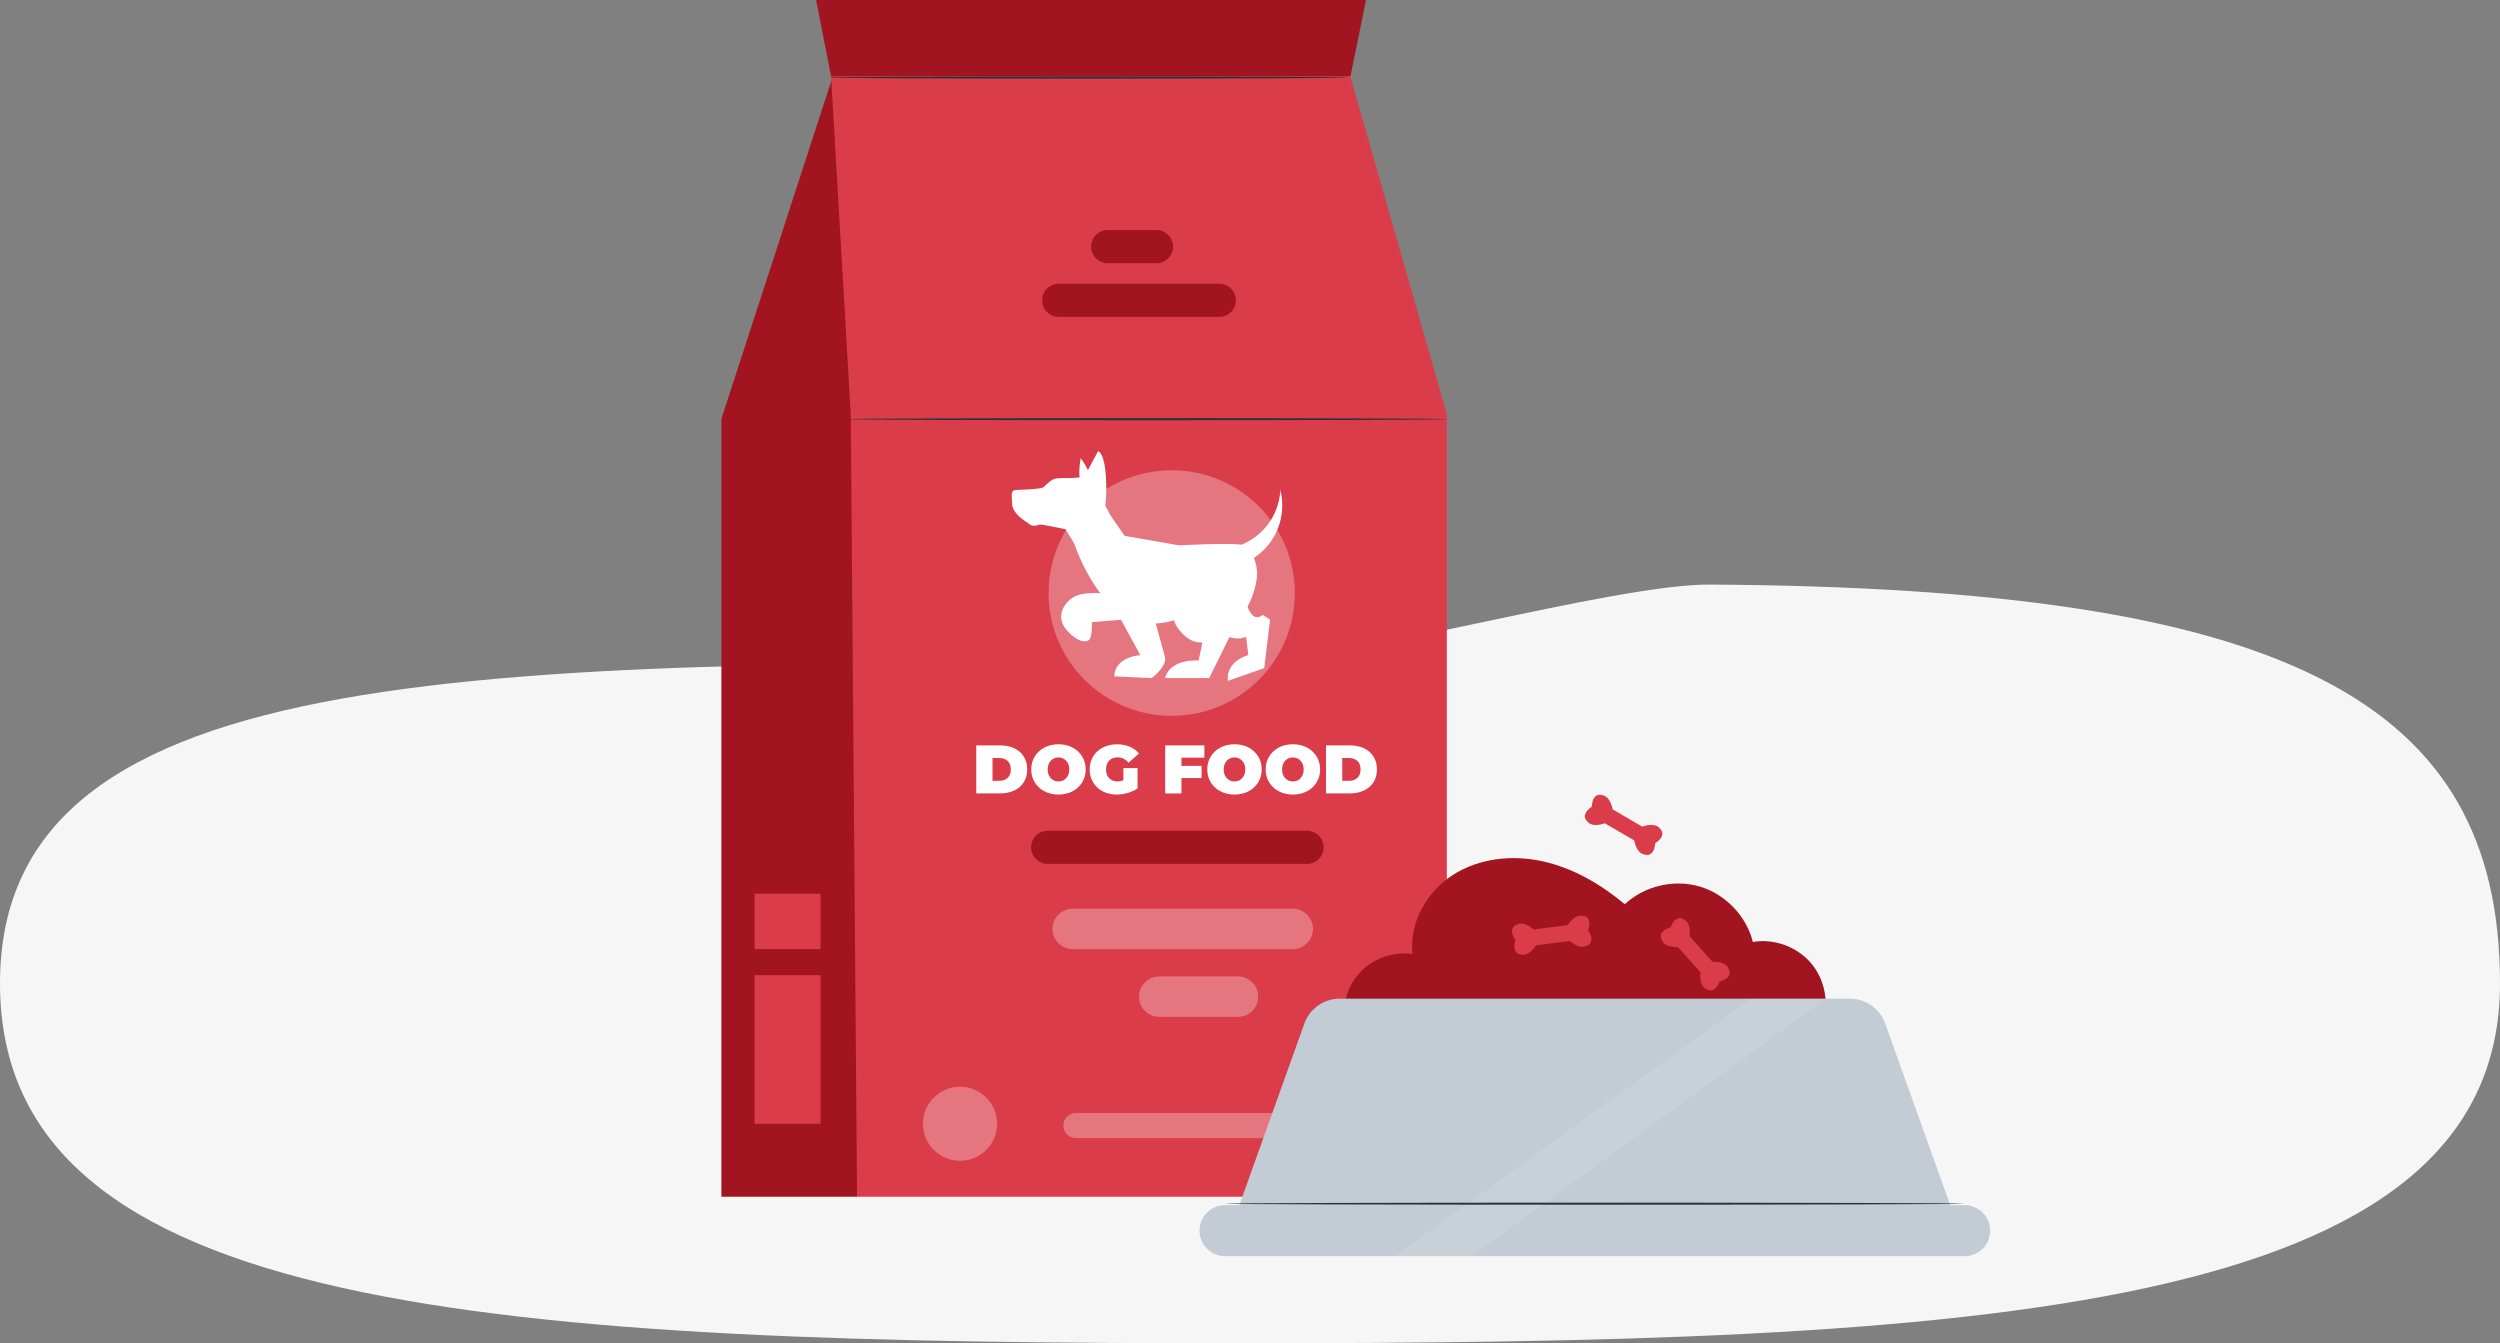 <svg width="201" height="108" viewBox="0 0 201 108" fill="none" xmlns="http://www.w3.org/2000/svg">
<rect x="0" y="0" width="201" height="108" fill="#808080" stroke="none"/>
<path d="M99.597 53.267C108.042 53.267 129.627 46.953 137.514 47C183.624 47.279 201 56.187 201 79.074C201 105.748 159.066 108 99.596 108C40.125 108 0 105.748 0 79.074C0 52.399 40.126 53.267 99.597 53.267Z" fill="#F6F6F6"/>
<path d="M66.822 6.16L65.613 0H109.829L108.573 6.16H66.822Z" fill="#A31421"/>
<path d="M67.114 5.654L58 33.675V96.215H68.907L73.946 37.839L67.114 5.654Z" fill="#A31421"/>
<path d="M65.973 78.405H60.667V90.35H65.973V78.405Z" fill="#DA3C4A"/>
<path d="M65.973 71.853H60.667V76.305H65.973V71.853Z" fill="#DA3C4A"/>
<path d="M68.402 33.307L66.821 6.16H108.573L116.327 33.307V96.215H68.907L68.402 33.307Z" fill="#DA3C4A"/>
<path d="M116.35 33.701C116.35 33.746 105.545 33.784 92.225 33.784C78.904 33.784 68.097 33.746 68.097 33.701C68.097 33.656 78.898 33.617 92.225 33.617C105.552 33.617 116.35 33.656 116.35 33.701Z" fill="#263238"/>
<path d="M108.357 6.237C108.357 6.282 99.022 6.32 87.507 6.32C75.993 6.32 66.654 6.282 66.654 6.237C66.654 6.192 75.99 6.154 87.507 6.154C99.025 6.154 108.357 6.192 108.357 6.237Z" fill="#263238"/>
<path d="M98.029 25.48H85.123C84.384 25.48 83.786 24.884 83.786 24.147C83.786 23.41 84.384 22.813 85.123 22.813H98.029C98.768 22.813 99.366 23.41 99.366 24.147C99.366 24.884 98.768 25.48 98.029 25.48Z" fill="#A31421"/>
<path d="M105.083 69.456H84.239C83.5 69.456 82.902 68.86 82.902 68.123C82.902 67.386 83.5 66.79 84.239 66.79H105.083C105.822 66.79 106.42 67.386 106.42 68.123C106.42 68.86 105.822 69.456 105.083 69.456Z" fill="#A31421"/>
<path d="M92.974 18.496H89.059C88.321 18.496 87.723 19.093 87.723 19.829C87.723 20.566 88.321 21.163 89.059 21.163H92.974C93.712 21.163 94.311 20.566 94.311 19.829C94.311 19.093 93.712 18.496 92.974 18.496Z" fill="#A31421"/>
<g opacity="0.3">
<path d="M94.205 57.553C99.671 57.553 104.102 53.133 104.102 47.681C104.102 42.229 99.671 37.81 94.205 37.81C88.738 37.81 84.307 42.229 84.307 47.681C84.307 53.133 88.738 57.553 94.205 57.553Z" fill="white"/>
</g>
<path d="M102.586 42.854C103.106 41.79 103.235 40.54 102.939 39.393C102.891 40.409 102.525 41.406 101.904 42.21C101.365 42.909 100.635 43.46 99.816 43.794C98.8 43.633 94.783 43.845 94.783 43.845L90.425 43.082L89.336 41.518L88.86 40.656C88.86 40.656 88.938 40.149 88.944 39.521C88.976 36.367 88.285 36.275 88.285 36.275L87.466 37.806C87.308 37.467 87.119 37.14 86.894 36.835C86.788 37.345 86.755 37.867 86.794 38.387L86.129 38.438C86.129 38.438 85.303 38.431 84.94 38.464C84.577 38.496 84.124 38.944 83.921 39.156C83.764 39.319 82.308 39.377 81.662 39.393C81.485 39.396 81.347 39.54 81.344 39.717C81.344 39.912 81.35 40.201 81.382 40.585C81.453 41.383 82.668 42.059 82.668 42.059C82.668 42.059 82.928 42.441 83.59 42.175C83.693 42.133 85.66 42.547 85.66 42.547L86.36 43.688C86.582 44.325 87.273 46.139 88.462 47.684C87.713 47.659 86.874 47.7 86.415 47.954C85.457 48.479 84.879 49.611 85.737 50.63C86.595 51.649 87.45 51.761 87.646 51.319C87.842 50.877 87.784 50.021 87.784 50.021L90.13 49.835L91.685 52.675C91.685 52.675 89.664 52.752 89.583 54.38L92.601 54.517C92.601 54.517 93.858 53.578 93.658 52.806C93.533 52.322 93.173 51.027 92.919 50.127C93.472 50.107 93.957 50.005 94.391 49.867C94.452 50.091 94.561 50.328 94.748 50.569C95.782 51.921 96.669 51.591 96.669 51.671C96.669 51.752 96.364 53.107 96.364 53.107C96.364 53.107 94.092 52.915 93.678 54.514H97.222L98.845 51.226C99.713 51.505 100.156 51.159 100.179 51.219C100.208 51.296 100.365 52.675 100.365 52.675C100.365 52.675 98.575 53.094 98.716 54.742L101.641 53.723L102.117 49.816L101.516 49.441C101.516 49.441 100.86 50.075 100.384 48.973C100.355 48.906 100.327 48.841 100.301 48.777C100.661 48.162 101.027 47.04 101.069 46.242C101.095 45.739 100.982 45.258 100.809 44.858C101.567 44.361 102.19 43.662 102.589 42.851L102.586 42.854Z" fill="white"/>
<path d="M78.493 59.928H80.402C80.833 59.928 81.215 60.005 81.546 60.162C81.877 60.319 82.134 60.543 82.314 60.831C82.497 61.123 82.587 61.466 82.587 61.86C82.587 62.254 82.497 62.597 82.314 62.886C82.131 63.178 81.874 63.402 81.546 63.556C81.215 63.713 80.836 63.79 80.402 63.79H78.493V59.924V59.928ZM80.347 62.777C80.627 62.777 80.852 62.697 81.019 62.536C81.186 62.376 81.27 62.152 81.27 61.86C81.27 61.569 81.186 61.344 81.019 61.184C80.852 61.024 80.627 60.944 80.347 60.944H79.798V62.777H80.347Z" fill="white"/>
<path d="M83.976 63.623C83.645 63.45 83.385 63.209 83.195 62.902C83.005 62.594 82.912 62.248 82.912 61.86C82.912 61.472 83.005 61.126 83.195 60.819C83.385 60.511 83.645 60.27 83.976 60.097C84.307 59.924 84.683 59.838 85.101 59.838C85.518 59.838 85.891 59.924 86.225 60.097C86.556 60.27 86.817 60.511 87.006 60.819C87.196 61.126 87.289 61.472 87.289 61.86C87.289 62.248 87.196 62.594 87.006 62.902C86.817 63.209 86.556 63.45 86.225 63.623C85.894 63.796 85.518 63.883 85.101 63.883C84.683 63.883 84.31 63.796 83.976 63.623ZM85.541 62.709C85.673 62.629 85.775 62.517 85.853 62.373C85.93 62.229 85.968 62.056 85.968 61.863C85.968 61.671 85.93 61.498 85.853 61.354C85.775 61.21 85.669 61.097 85.541 61.017C85.409 60.937 85.264 60.899 85.101 60.899C84.937 60.899 84.792 60.937 84.66 61.017C84.529 61.097 84.426 61.21 84.349 61.354C84.272 61.498 84.233 61.668 84.233 61.863C84.233 62.059 84.272 62.229 84.349 62.373C84.426 62.517 84.532 62.629 84.66 62.709C84.792 62.79 84.937 62.828 85.101 62.828C85.264 62.828 85.409 62.79 85.541 62.709Z" fill="white"/>
<path d="M90.326 61.755H91.46V63.389C91.232 63.546 90.965 63.668 90.663 63.754C90.361 63.838 90.062 63.883 89.773 63.883C89.359 63.883 88.989 63.796 88.661 63.626C88.333 63.456 88.076 63.216 87.89 62.908C87.704 62.601 87.61 62.251 87.61 61.863C87.61 61.476 87.704 61.123 87.89 60.815C88.076 60.508 88.337 60.267 88.671 60.097C89.005 59.928 89.381 59.841 89.802 59.841C90.181 59.841 90.522 59.905 90.824 60.03C91.126 60.158 91.374 60.341 91.573 60.585L90.737 61.319C90.493 61.036 90.204 60.892 89.866 60.892C89.577 60.892 89.349 60.979 89.179 61.152C89.008 61.325 88.925 61.562 88.925 61.86C88.925 62.158 89.008 62.386 89.175 62.562C89.343 62.738 89.567 62.828 89.847 62.828C90.014 62.828 90.172 62.796 90.323 62.735V61.758L90.326 61.755Z" fill="white"/>
<path d="M94.989 60.911V61.575H96.605V62.559H94.989V63.796H93.681V59.931H96.83V60.915H94.985L94.989 60.911Z" fill="white"/>
<path d="M98.128 63.623C97.797 63.45 97.537 63.209 97.347 62.902C97.158 62.594 97.064 62.248 97.064 61.86C97.064 61.472 97.158 61.126 97.347 60.819C97.537 60.511 97.797 60.27 98.128 60.097C98.459 59.924 98.835 59.838 99.253 59.838C99.671 59.838 100.043 59.924 100.378 60.097C100.709 60.27 100.969 60.511 101.159 60.819C101.348 61.126 101.441 61.472 101.441 61.86C101.441 62.248 101.348 62.594 101.159 62.902C100.969 63.209 100.709 63.45 100.378 63.623C100.047 63.796 99.671 63.883 99.253 63.883C98.835 63.883 98.462 63.796 98.128 63.623ZM99.693 62.709C99.825 62.629 99.928 62.517 100.005 62.373C100.082 62.229 100.121 62.056 100.121 61.863C100.121 61.671 100.082 61.498 100.005 61.354C99.928 61.21 99.822 61.097 99.693 61.017C99.561 60.937 99.417 60.899 99.253 60.899C99.089 60.899 98.944 60.937 98.813 61.017C98.681 61.097 98.578 61.21 98.501 61.354C98.424 61.498 98.385 61.668 98.385 61.863C98.385 62.059 98.424 62.229 98.501 62.373C98.578 62.517 98.684 62.629 98.813 62.709C98.944 62.79 99.089 62.828 99.253 62.828C99.417 62.828 99.561 62.79 99.693 62.709Z" fill="white"/>
<path d="M102.823 63.623C102.492 63.45 102.232 63.209 102.043 62.902C101.853 62.594 101.76 62.248 101.76 61.86C101.76 61.472 101.853 61.126 102.043 60.819C102.232 60.511 102.492 60.27 102.823 60.097C103.154 59.924 103.53 59.838 103.948 59.838C104.366 59.838 104.739 59.924 105.073 60.097C105.404 60.27 105.664 60.511 105.854 60.819C106.044 61.126 106.137 61.472 106.137 61.86C106.137 62.248 106.044 62.594 105.854 62.902C105.664 63.209 105.404 63.45 105.073 63.623C104.742 63.796 104.366 63.883 103.948 63.883C103.53 63.883 103.158 63.796 102.823 63.623ZM104.389 62.709C104.52 62.629 104.623 62.517 104.7 62.373C104.777 62.229 104.816 62.056 104.816 61.863C104.816 61.671 104.777 61.498 104.7 61.354C104.623 61.21 104.517 61.097 104.389 61.017C104.257 60.937 104.112 60.899 103.948 60.899C103.784 60.899 103.64 60.937 103.508 61.017C103.376 61.097 103.273 61.21 103.196 61.354C103.119 61.498 103.081 61.668 103.081 61.863C103.081 62.059 103.119 62.229 103.196 62.373C103.273 62.517 103.379 62.629 103.508 62.709C103.64 62.79 103.784 62.828 103.948 62.828C104.112 62.828 104.257 62.79 104.389 62.709Z" fill="white"/>
<path d="M106.612 59.928H108.521C108.952 59.928 109.334 60.005 109.665 60.162C109.996 60.319 110.253 60.543 110.433 60.831C110.616 61.123 110.706 61.466 110.706 61.86C110.706 62.254 110.616 62.597 110.433 62.886C110.25 63.178 109.993 63.402 109.665 63.556C109.334 63.713 108.955 63.79 108.521 63.79H106.612V59.924V59.928ZM108.467 62.777C108.746 62.777 108.971 62.697 109.138 62.536C109.305 62.376 109.389 62.152 109.389 61.86C109.389 61.569 109.305 61.344 109.138 61.184C108.971 61.024 108.746 60.944 108.467 60.944H107.917V62.777H108.467Z" fill="white"/>
<g opacity="0.3">
<path d="M77.185 93.324C78.832 93.324 80.168 91.992 80.168 90.35C80.168 88.707 78.832 87.375 77.185 87.375C75.538 87.375 74.203 88.707 74.203 90.35C74.203 91.992 75.538 93.324 77.185 93.324Z" fill="white"/>
</g>
<g opacity="0.3">
<path d="M108.746 91.504H86.508C85.949 91.504 85.496 91.052 85.496 90.494C85.496 89.936 85.949 89.484 86.508 89.484H108.746C109.305 89.484 109.758 89.936 109.758 90.494C109.758 91.052 109.305 91.504 108.746 91.504Z" fill="white"/>
</g>
<g opacity="0.3">
<path d="M103.932 76.308H86.248C85.348 76.308 84.618 75.581 84.618 74.683C84.618 73.786 85.348 73.059 86.248 73.059H103.932C104.832 73.059 105.561 73.786 105.561 74.683C105.561 75.581 104.832 76.308 103.932 76.308Z" fill="white"/>
</g>
<g opacity="0.3">
<path d="M99.533 81.754H93.205C92.305 81.754 91.576 81.026 91.576 80.129C91.576 79.231 92.305 78.504 93.205 78.504H99.533C100.432 78.504 101.162 79.231 101.162 80.129C101.162 81.026 100.432 81.754 99.533 81.754Z" fill="white"/>
</g>
<path d="M145.715 77.568C144.603 76.164 142.698 75.433 140.93 75.732C140.41 73.645 138.722 71.886 136.653 71.277C134.583 70.668 132.208 71.228 130.634 72.7C128.709 71.097 126.485 69.79 124.039 69.251C121.594 68.709 118.904 68.995 116.799 70.353C114.694 71.713 113.29 74.219 113.566 76.703C112.011 76.475 110.362 77.065 109.305 78.222C108.248 79.379 107.814 81.074 108.183 82.597L146.406 82.638C147.104 80.991 146.827 78.975 145.715 77.571V77.568Z" fill="#A31421"/>
<path d="M156.799 96.894L151.571 82.292C151.14 81.094 150.003 80.292 148.727 80.292H107.715C106.439 80.292 105.298 81.094 104.871 82.292L99.642 96.894H98.498C97.361 96.894 96.441 97.814 96.441 98.946C96.441 100.08 97.364 100.997 98.498 100.997H157.95C159.088 100.997 160.007 100.077 160.007 98.946C160.007 97.811 159.084 96.894 157.95 96.894H156.806H156.799Z" fill="#C3CCD4"/>
<path d="M133.372 66.52C132.98 66.165 132.285 66.379 132.041 66.459L131.575 66.193L129.657 65.069C129.605 64.819 129.438 64.117 128.93 63.956C128.416 63.793 128.252 64.024 128.127 64.216C128.002 64.408 127.979 64.85 127.979 64.85C127.979 64.85 127.626 65.104 127.52 65.309C127.417 65.514 127.301 65.77 127.7 66.132C128.092 66.488 128.786 66.273 129.03 66.193L130.447 67.02L131.389 67.568C131.44 67.818 131.607 68.52 132.115 68.68C132.629 68.844 132.793 68.613 132.919 68.421C133.044 68.229 133.082 67.796 133.082 67.796C133.082 67.796 133.452 67.552 133.555 67.347C133.658 67.142 133.773 66.886 133.375 66.523L133.372 66.52Z" fill="#DA3C4A"/>
<path d="M127.138 73.613C126.611 73.571 126.19 74.164 126.048 74.376L125.515 74.45L123.307 74.732C123.114 74.568 122.549 74.113 122.051 74.296C121.543 74.482 121.556 74.764 121.575 74.991C121.594 75.219 121.845 75.584 121.845 75.584C121.845 75.584 121.72 76.001 121.762 76.225C121.803 76.45 121.871 76.725 122.411 76.764C122.938 76.805 123.359 76.212 123.5 76.001L125.129 75.793L126.209 75.651C126.402 75.815 126.968 76.27 127.466 76.087C127.973 75.901 127.961 75.619 127.941 75.392C127.922 75.164 127.687 74.799 127.687 74.799C127.687 74.799 127.829 74.382 127.787 74.155C127.745 73.93 127.678 73.655 127.138 73.616V73.613Z" fill="#DA3C4A"/>
<path d="M138.938 77.792C138.671 77.334 137.948 77.325 137.691 77.328L137.328 76.93L135.846 75.273C135.872 75.02 135.93 74.299 135.499 73.991C135.059 73.68 134.834 73.847 134.654 73.991C134.477 74.139 134.317 74.549 134.317 74.549C134.317 74.549 133.902 74.68 133.738 74.844C133.574 75.007 133.388 75.216 133.658 75.683C133.925 76.142 134.648 76.151 134.905 76.148L135.997 77.369L136.724 78.177C136.698 78.43 136.64 79.151 137.071 79.459C137.511 79.77 137.736 79.603 137.916 79.459C138.096 79.315 138.263 78.914 138.263 78.914C138.263 78.914 138.69 78.796 138.851 78.632C139.015 78.469 139.201 78.26 138.932 77.792H138.938Z" fill="#DA3C4A"/>
<g opacity="0.1">
<path d="M112.14 101L140.808 80.289H146.77L118.3 101H112.14Z" fill="white"/>
</g>
<path d="M157.943 96.776C157.943 96.821 144.632 96.859 128.221 96.859C111.809 96.859 98.495 96.821 98.495 96.776C98.495 96.731 111.802 96.692 128.221 96.692C144.639 96.692 157.943 96.731 157.943 96.776Z" fill="#263238"/>
</svg>
